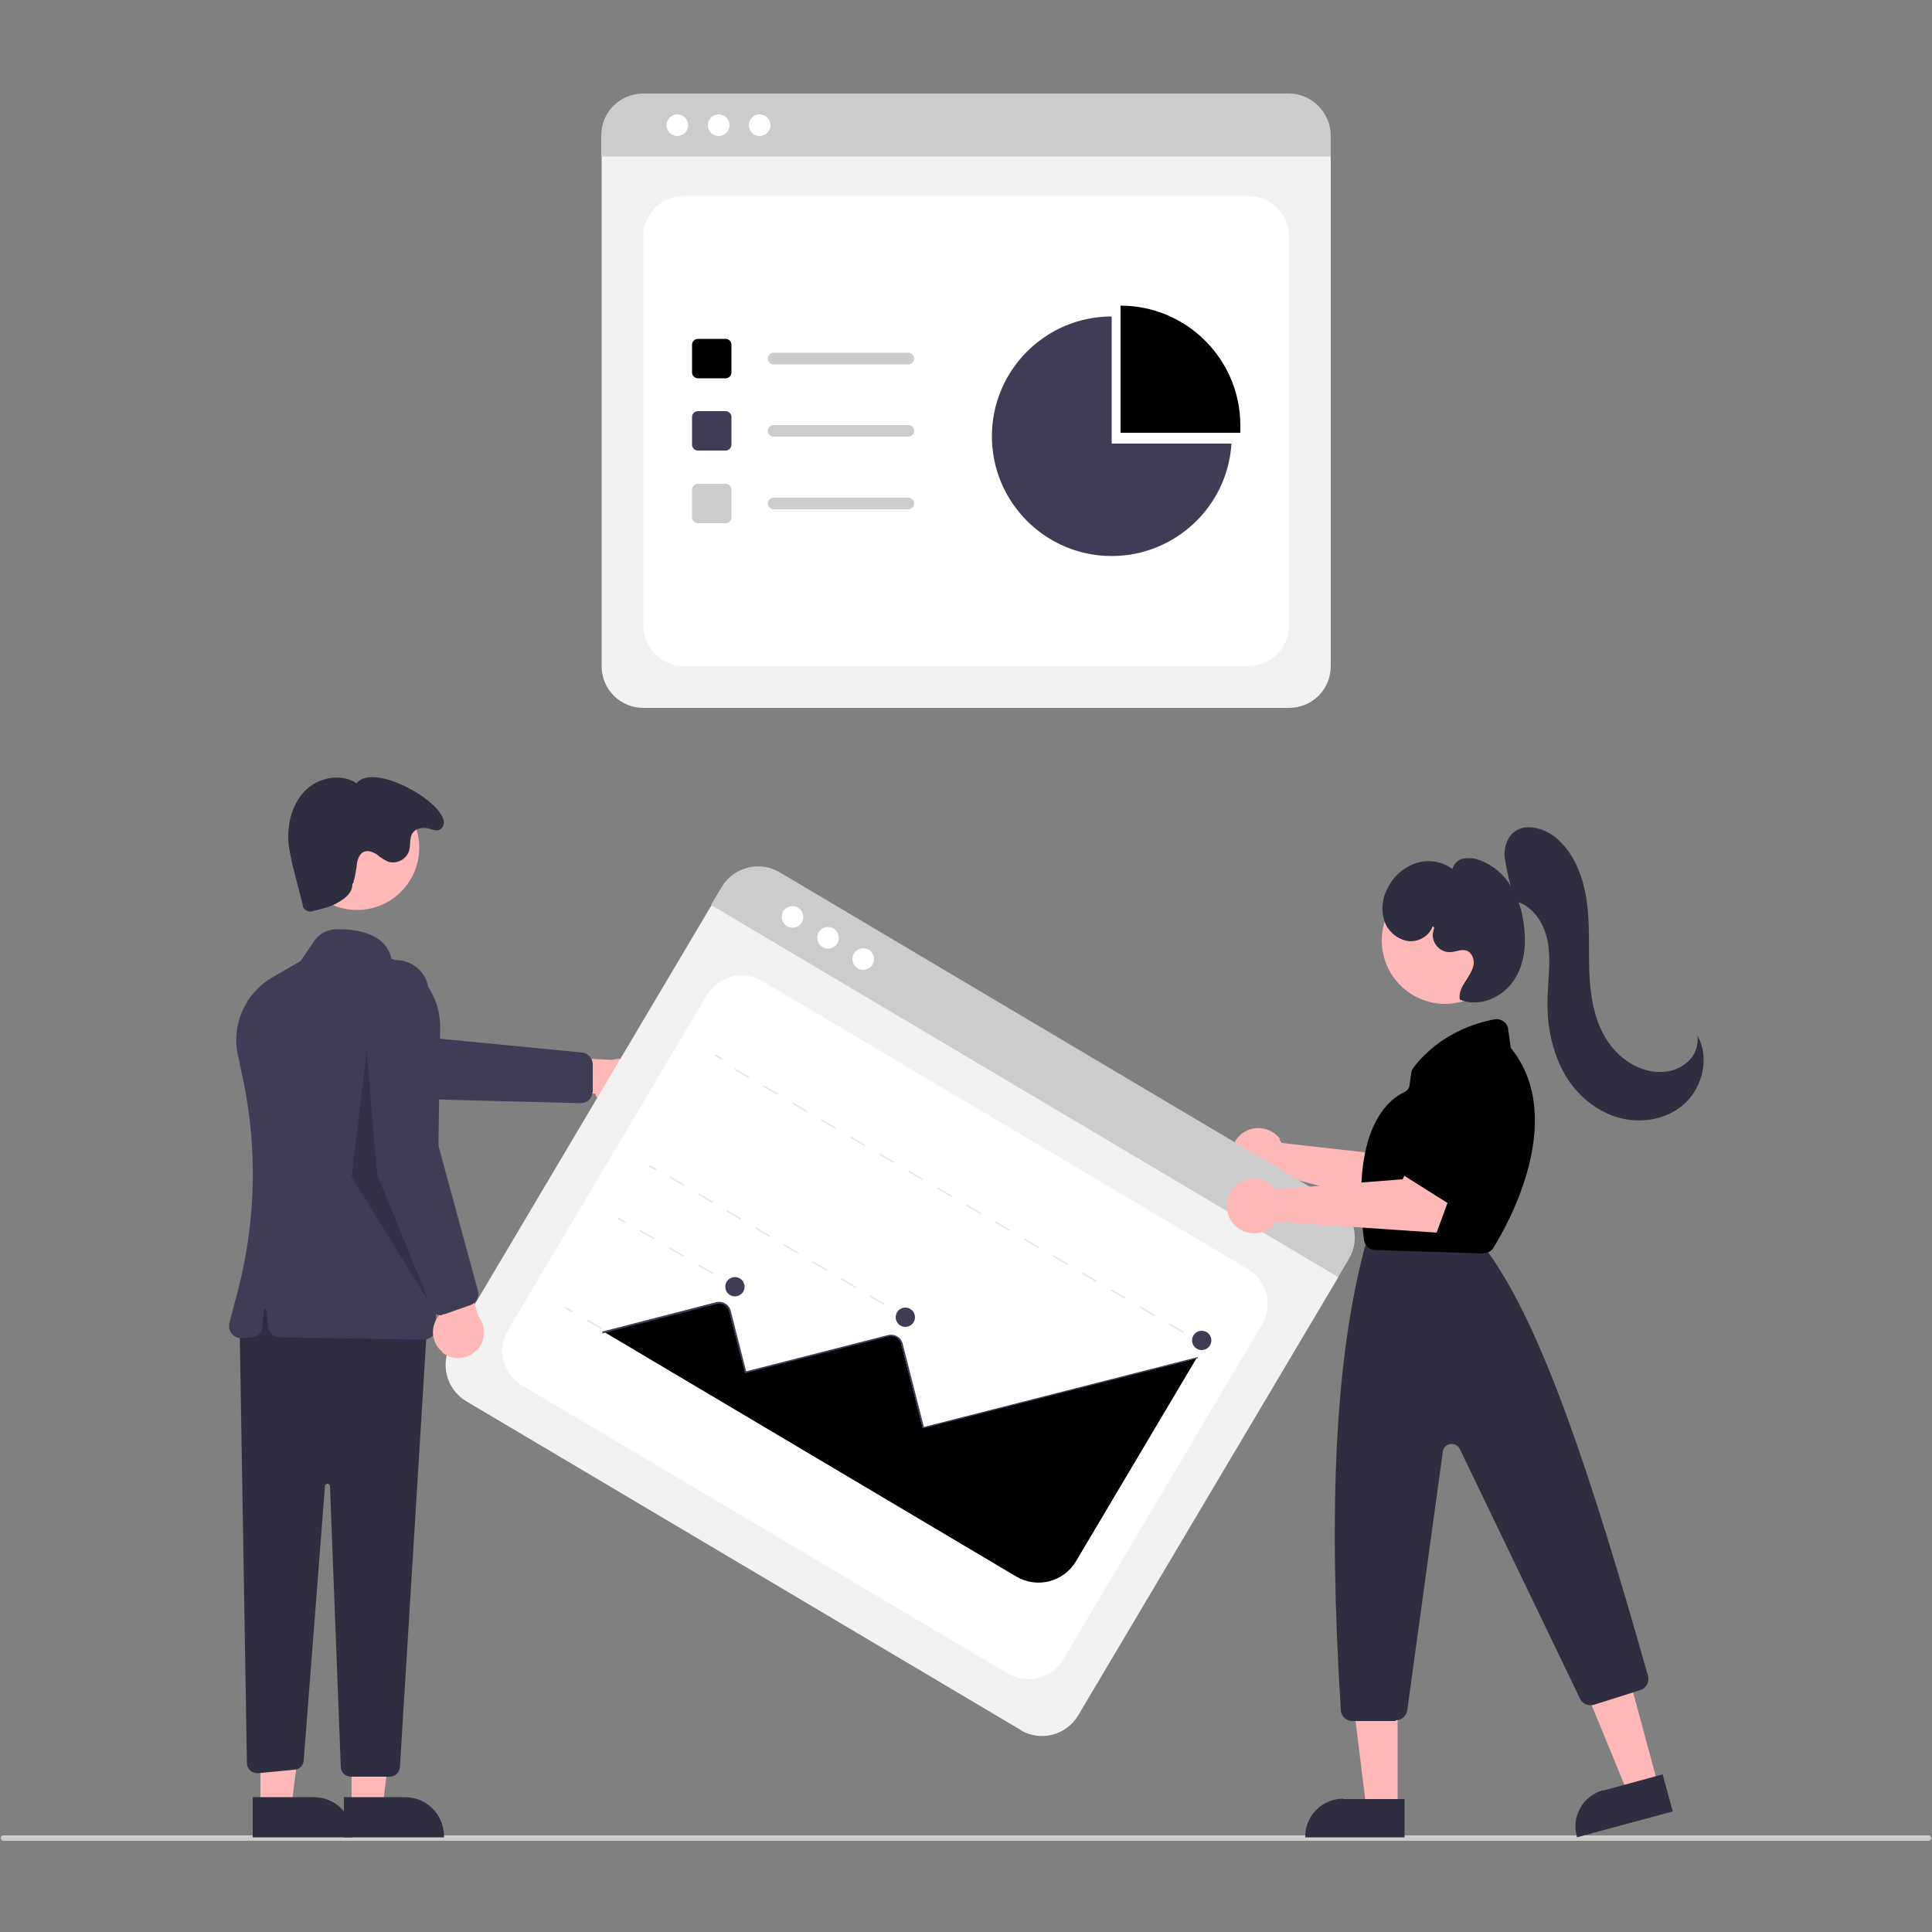 <svg xmlns="http://www.w3.org/2000/svg" id="uuid-9c59b12e-6c93-4eb9-a007-ade02fa69d08" viewBox="0 0 500 500"><rect x="0" y="0" width="500" height="500" fill="#808080" stroke="none"/><defs><style>.uuid-f1612976-90ed-449e-9c9c-428e7a711f81{fill:#f2f2f2;}.uuid-355d4018-84d5-402e-b56a-429c35a5a0e5{fill:#e6e6e6;}.uuid-6353e72a-00aa-4bfc-bc0d-e72ad2892b4e{fill:#fff;}.uuid-80881995-58c7-457a-84d0-99d0b6e9399f{fill:#ffb8b8;}.uuid-2f7a9c62-e0d9-4c89-a88b-272aee2c7ec6{fill:#ccc;}.uuid-0db30e06-bc6b-4c53-8157-6a61027b6a9c{fill:#3f3d56;}.uuid-aecd094e-5bd6-40bf-8efb-a5862ee49013{fill:#2f2e41;}.uuid-b0b3789c-7667-4f7d-8d6f-05933daf748f{isolation:isolate;opacity:.2;}</style></defs><path class="uuid-f1612976-90ed-449e-9c9c-428e7a711f81" d="M333.6,183.2H166.5c-6,0-10.8-4.8-10.8-10.8V41.1c0-4.4,3.5-7.9,7.9-7.9h172.7c4.5,0,8.1,3.6,8.1,8.1V172.4c0,6-4.8,10.8-10.8,10.8Z"></path><path class="uuid-6353e72a-00aa-4bfc-bc0d-e72ad2892b4e" d="M177,172.4h146.1c5.8,0,10.5-4.7,10.5-10.5V61.2c0-5.8-4.7-10.5-10.5-10.5H177c-5.8,0-10.5,4.7-10.5,10.5v100.7c0,5.8,4.7,10.5,10.5,10.5Z"></path><path class="uuid-2f7a9c62-e0d9-4c89-a88b-272aee2c7ec6" d="M344.3,40.5H155.6v-5.5c0-6,4.9-10.8,10.9-10.8h167c6,0,10.8,4.9,10.9,10.8v5.5Z"></path><circle class="uuid-6353e72a-00aa-4bfc-bc0d-e72ad2892b4e" cx="175.3" cy="32.4" r="2.8"></circle><circle class="uuid-6353e72a-00aa-4bfc-bc0d-e72ad2892b4e" cx="186" cy="32.4" r="2.8"></circle><circle class="uuid-6353e72a-00aa-4bfc-bc0d-e72ad2892b4e" cx="196.6" cy="32.4" r="2.8"></circle><path d="M187.8,97.9h-7.2c-.8,0-1.5-.7-1.5-1.5v-7.2c0-.8,.7-1.5,1.5-1.5h7.2c.8,0,1.5,.7,1.5,1.5v7.2c0,.8-.7,1.5-1.5,1.5Z"></path><path class="uuid-0db30e06-bc6b-4c53-8157-6a61027b6a9c" d="M187.8,116.6h-7.2c-.8,0-1.5-.7-1.5-1.5v-7.2c0-.8,.7-1.5,1.5-1.5h7.2c.8,0,1.5,.7,1.5,1.5v7.2c0,.8-.7,1.5-1.5,1.5Z"></path><path class="uuid-2f7a9c62-e0d9-4c89-a88b-272aee2c7ec6" d="M187.8,135.4h-7.2c-.8,0-1.5-.7-1.5-1.5v-7.2c0-.8,.7-1.5,1.5-1.5h7.2c.8,0,1.5,.7,1.5,1.5v7.2c0,.8-.7,1.5-1.5,1.5Z"></path><path class="uuid-2f7a9c62-e0d9-4c89-a88b-272aee2c7ec6" d="M235.1,94.3h-34.9c-.8,0-1.5-.7-1.5-1.5,0-.8,.7-1.5,1.5-1.5h34.9c.8,0,1.5,.7,1.5,1.5,0,.8-.7,1.5-1.5,1.5h0Z"></path><path class="uuid-2f7a9c62-e0d9-4c89-a88b-272aee2c7ec6" d="M235.1,113h-34.9c-.8,0-1.5-.7-1.5-1.5,0-.8,.7-1.5,1.5-1.5h34.9c.8,0,1.5,.7,1.5,1.5s-.7,1.5-1.5,1.5Z"></path><path class="uuid-2f7a9c62-e0d9-4c89-a88b-272aee2c7ec6" d="M235.1,131.8h-34.9c-.8,0-1.5-.7-1.5-1.5,0-.8,.7-1.5,1.5-1.5h34.9c.8,0,1.5,.7,1.5,1.5s-.7,1.5-1.5,1.5h0Z"></path><path d="M321,112c0-.6,0-1.2,0-1.9,0-17.1-13.9-31-31-31v32.9h31Z"></path><path class="uuid-0db30e06-bc6b-4c53-8157-6a61027b6a9c" d="M287.7,114.8v-32.9c-17.1,0-31,13.9-31,31,0,17.1,13.9,31,31,31,16.4,0,30-12.8,31-29.1h-31Z"></path><path class="uuid-2f7a9c62-e0d9-4c89-a88b-272aee2c7ec6" d="M499.1,476.4H.9c-.4,0-.7-.3-.7-.7s.3-.7,.7-.7H499.1c.4,0,.7,.3,.7,.7s-.3,.7-.7,.7Z"></path><path class="uuid-80881995-58c7-457a-84d0-99d0b6e9399f" d="M331.1,294.9c.2,.3,.4,.6,.6,.9l32.9,3.7,4.8-6.5,10.7,5.9-9.4,15.7-40.2-10.6c-2.8,2.7-7.2,2.6-9.9-.2-2.7-2.8-2.6-7.2,.2-9.9,2.8-2.7,7.2-2.6,9.9,.2,.2,.2,.4,.4,.6,.7Z"></path><path class="uuid-80881995-58c7-457a-84d0-99d0b6e9399f" d="M163.5,286.4c-3.1,1.8-7.2,.8-9-2.3-.2-.3-.4-.7-.5-1.1l-23.4,.5,6.5-10.3,21.2,1.1c3.5-1,7.2,1,8.2,4.5,.9,2.9-.4,6.1-3,7.6h0Z"></path><path class="uuid-0db30e06-bc6b-4c53-8157-6a61027b6a9c" d="M153.2,283.4c-.4,1.3-1.6,2.1-2.9,2.1l-42.9-1.1-38.8-11.5c-4.5-1.3-7-6-5.7-10.4,1.3-4.5,6-7,10.4-5.7,0,0,.2,0,.2,0l35.1,11.5,42.1,4.1c1.5,.2,2.7,1.5,2.7,3v7.2c-.1,.3-.2,.5-.2,.8Z"></path><polygon class="uuid-80881995-58c7-457a-84d0-99d0b6e9399f" points="91 467.7 99 467.7 102.9 436.7 91 436.7 91 467.7"></polygon><path class="uuid-aecd094e-5bd6-40bf-8efb-a5862ee49013" d="M89,465.1h15.8c5.6,0,10.1,4.5,10.1,10.1h0v.3h-25.9v-10.4Z"></path><polygon class="uuid-80881995-58c7-457a-84d0-99d0b6e9399f" points="67.4 467.7 75.4 467.7 79.3 436.7 67.4 436.7 67.4 467.7"></polygon><path class="uuid-aecd094e-5bd6-40bf-8efb-a5862ee49013" d="M65.4,465.1h15.8c5.6,0,10.1,4.5,10.1,10.1h0v.3h-25.9v-10.4Z"></path><path class="uuid-aecd094e-5bd6-40bf-8efb-a5862ee49013" d="M62,342.4l1.9,113.9c0,1.4,1.2,2.6,2.7,2.6,0,0,.1,0,.2,0l9.4-.9c1.3-.1,2.3-1.1,2.4-2.4l5.5-71c0-.4,.3-.6,.7-.6,.3,0,.6,.3,.6,.6l2.8,72.7c0,1.4,1.2,2.5,2.6,2.5h10.1c1.4,0,2.5-1.1,2.6-2.5l7.1-115.5-42-10.5-6.6,11.1Z"></path><circle class="uuid-80881995-58c7-457a-84d0-99d0b6e9399f" cx="92.4" cy="219.4" r="16.1"></circle><path class="uuid-0db30e06-bc6b-4c53-8157-6a61027b6a9c" d="M109.9,346.7h0l-37.6-.6c-1.5,0-2.7-1.2-2.9-2.7l-.4-4.3c0-.2-.2-.3-.4-.3-.2,0-.3,.1-.3,.3l-.4,4.4c-.1,1.4-1.3,2.5-2.7,2.6l-2.7,.2c-1.6,.1-3-1.1-3.2-2.7,0-.3,0-.7,0-1l2.3-8.7c4.7-18.2,5.1-37.2,1.1-55.5l-1.1-5.2c-1.8-7.9,1.8-16.1,8.8-20.2l7.4-4.3,3.4-5c1.3-2,3.5-3.2,5.9-3.2,4.7-.1,12.7,.8,14.2,7.6,7.7,2.6,12.8,9.9,12.6,18l-1.1,77.6c0,1.6-1.3,2.9-2.9,2.9h0Z"></path><path class="uuid-aecd094e-5bd6-40bf-8efb-a5862ee49013" d="M91.2,228.7c0,2.3-1.6,3.6-3.6,4.8s-4.2,1.7-6.4,2.2c-1,.5-2.1,.1-2.7-.8-.1-.3-.2-.6-.2-.9l-2-7.8c-.7-2.5-1.2-5-1.6-7.6-.5-4.9,.7-10.2,4.1-13.8s9.4-4.8,13.5-2.1c4.9-6.2,27.2,7.5,21.7,11.9-1,.8-2.5-.2-3.7-.3s-2.6,.1-3.4,1.1c-1,1.3-.6,3.1-1,4.7-.7,2.3-3.2,3.6-5.5,2.9h0c-1-.5-2-1.1-2.9-1.9-1-.6-2.2-1.1-3.2-.7-1.4,.5-1.9,2.3-2,3.8-.2,1.5-.5,3-.9,4.4Z"></path><polygon class="uuid-b0b3789c-7667-4f7d-8d6f-05933daf748f" points="94.9 271.9 97.6 304 111.3 337.4 91 304.6 94.9 271.9"></polygon><path class="uuid-f1612976-90ed-449e-9c9c-428e7a711f81" d="M264.3,447.8l-143.7-85.2c-5.1-3.1-6.8-9.7-3.8-14.8l66.9-112.8c2.2-3.8,7.1-5,10.9-2.8l148.5,88.1c3.8,2.3,5.1,7.2,2.8,11l-66.9,112.7c-3.1,5.1-9.7,6.8-14.8,3.8Z"></path><path class="uuid-6353e72a-00aa-4bfc-bc0d-e72ad2892b4e" d="M135.2,358.6l125.6,74.5c5,3,11.4,1.3,14.4-3.7h0l51.4-86.6c3-5,1.3-11.4-3.7-14.4h0l-125.6-74.5c-5-3-11.4-1.3-14.4,3.7l-51.4,86.6c-3,5-1.3,11.4,3.7,14.4Z"></path><path class="uuid-2f7a9c62-e0d9-4c89-a88b-272aee2c7ec6" d="M346.3,330.5l-162.3-96.3,2.8-4.7c3.1-5.1,9.7-6.8,14.9-3.8l143.6,85.2c5.1,3.1,6.9,9.7,3.8,14.9l-2.8,4.7Z"></path><circle class="uuid-6353e72a-00aa-4bfc-bc0d-e72ad2892b4e" cx="205.1" cy="237.3" r="2.8"></circle><circle class="uuid-6353e72a-00aa-4bfc-bc0d-e72ad2892b4e" cx="214.3" cy="242.7" r="2.8"></circle><circle class="uuid-6353e72a-00aa-4bfc-bc0d-e72ad2892b4e" cx="223.4" cy="248.2" r="2.8"></circle><rect class="uuid-355d4018-84d5-402e-b56a-429c35a5a0e5" x="310.8" y="346.6" width=".4" height="2.1" transform="translate(-146.7 437.7) rotate(-59.3)"></rect><path class="uuid-355d4018-84d5-402e-b56a-429c35a5a0e5" d="M306.2,345l-3.7-2.2,.2-.3,3.7,2.2-.2,.3Zm-7.5-4.4l-3.7-2.2,.2-.3,3.7,2.2-.2,.3Zm-7.5-4.4l-3.7-2.2,.2-.3,3.7,2.2-.2,.3Zm-7.5-4.4l-3.7-2.2,.2-.3,3.7,2.2-.2,.3Zm-7.5-4.4l-3.7-2.2,.2-.3,3.7,2.2-.2,.3Zm-7.5-4.4l-3.7-2.2,.2-.3,3.7,2.2-.2,.3Zm-7.5-4.4l-3.7-2.2,.2-.3,3.7,2.2-.2,.3Zm-7.5-4.4l-3.7-2.2,.2-.3,3.7,2.2-.2,.3Zm-7.5-4.4l-3.7-2.2,.2-.3,3.7,2.2-.2,.3Zm-7.5-4.4l-3.7-2.2,.2-.3,3.7,2.2-.2,.3Zm-7.5-4.4l-3.7-2.2,.2-.3,3.7,2.2-.2,.3Zm-7.5-4.4l-3.7-2.2,.2-.3,3.7,2.2-.2,.3Zm-7.5-4.4l-3.7-2.2,.2-.3,3.7,2.2-.2,.3Zm-7.5-4.4l-3.7-2.2,.2-.3,3.7,2.2-.2,.3Zm-7.5-4.4l-3.7-2.2,.2-.3,3.7,2.2-.2,.3Zm-7.5-4.4l-3.7-2.2,.2-.3,3.7,2.2-.2,.3Z"></path><rect class="uuid-355d4018-84d5-402e-b56a-429c35a5a0e5" x="185.8" y="272.4" width=".4" height="2.1" transform="translate(-144.1 293.9) rotate(-59.3)"></rect><rect class="uuid-355d4018-84d5-402e-b56a-429c35a5a0e5" x="233.2" y="339.2" width=".4" height="2.1" transform="translate(-178.4 367.4) rotate(-59.3)"></rect><path class="uuid-355d4018-84d5-402e-b56a-429c35a5a0e5" d="M228.7,337.7l-3.7-2.2,.2-.3,3.7,2.2-.2,.3Zm-7.4-4.4l-3.7-2.2,.2-.3,3.7,2.2-.2,.3Zm-7.4-4.4l-3.7-2.2,.2-.3,3.7,2.2-.2,.3Zm-7.4-4.4l-3.7-2.2,.2-.3,3.7,2.2-.2,.3Zm-7.4-4.4l-3.7-2.2,.2-.3,3.7,2.2-.2,.3Zm-7.4-4.4l-3.7-2.2,.2-.3,3.7,2.2-.2,.3Zm-7.4-4.4l-3.7-2.2,.2-.3,3.7,2.2-.2,.3Zm-7.4-4.4l-3.7-2.2,.2-.3,3.7,2.2-.2,.3Z"></path><rect class="uuid-355d4018-84d5-402e-b56a-429c35a5a0e5" x="168.8" y="301.1" width=".4" height="2.1" transform="translate(-177.1 293.3) rotate(-59.3)"></rect><rect class="uuid-355d4018-84d5-402e-b56a-429c35a5a0e5" x="189.1" y="331.4" width=".4" height="2.1" transform="translate(-193.2 325.6) rotate(-59.3)"></rect><path class="uuid-355d4018-84d5-402e-b56a-429c35a5a0e5" d="M184.5,329.8l-3.8-2.2,.2-.3,3.8,2.2-.2,.3Zm-7.6-4.5l-3.8-2.2,.2-.3,3.8,2.2-.2,.3Zm-7.6-4.5l-3.8-2.2,.2-.3,3.8,2.2-.2,.3Z"></path><rect class="uuid-355d4018-84d5-402e-b56a-429c35a5a0e5" x="160.8" y="314.6" width=".4" height="2.1" transform="translate(-192.7 293.1) rotate(-59.3)"></rect><rect class="uuid-355d4018-84d5-402e-b56a-429c35a5a0e5" x="175.4" y="354.5" width=".4" height="2.1" transform="translate(-219.8 325.2) rotate(-59.3)"></rect><path class="uuid-355d4018-84d5-402e-b56a-429c35a5a0e5" d="M170.8,353l-3.8-2.2,.2-.3,3.8,2.2-.2,.3Zm-7.6-4.5l-3.8-2.2,.2-.3,3.8,2.2-.2,.3Zm-7.6-4.5l-3.8-2.2,.2-.3,3.8,2.2-.2,.3Z"></path><rect class="uuid-355d4018-84d5-402e-b56a-429c35a5a0e5" x="147.1" y="337.7" width=".4" height="2.1" transform="translate(-219.3 292.6) rotate(-59.3)"></rect><path d="M156.5,344.8l106.5,63.2c5.4,3.2,12.3,1.4,15.5-4l31.1-52.4h-.2l-70.6,17.9-5.6-21.9c-.2-.8-.8-1.5-1.6-1.8-.6-.2-1.2-.3-1.8-.1l-37,9.4-4.1-16c-.4-1.5-1.8-2.3-3.3-2h0c-.2,0-24.3,6.4-28.9,7.7Z"></path><path class="uuid-0db30e06-bc6b-4c53-8157-6a61027b6a9c" d="M155.9,344.9v-.3l29.5-7.6c1.6-.4,3.3,.6,3.7,2.2l4,15.7,36.8-9.4c1.6-.4,3.3,.6,3.7,2.2l5.5,21.6,70.9-18.1v.3l-71.2,18.2-5.6-21.9c-.4-1.4-1.8-2.3-3.3-1.9h0l-37.1,9.5-4.1-16c-.4-1.4-1.8-2.3-3.3-1.9l-29.6,7.6Z"></path><circle class="uuid-0db30e06-bc6b-4c53-8157-6a61027b6a9c" cx="190.2" cy="333" r="2.5"></circle><circle class="uuid-0db30e06-bc6b-4c53-8157-6a61027b6a9c" cx="234.3" cy="340.9" r="2.5"></circle><circle class="uuid-0db30e06-bc6b-4c53-8157-6a61027b6a9c" cx="311" cy="346.9" r="2.5"></circle><path class="uuid-80881995-58c7-457a-84d0-99d0b6e9399f" d="M114.5,349.9c-2.8-2.3-3.3-6.4-1-9.3,.2-.3,.5-.6,.8-.8l-8.8-21.7,11.9,2.4,6.5,20.3c2.2,2.9,1.7,7.1-1.3,9.3-2.4,1.9-5.8,1.8-8.2-.1h0Z"></path><path class="uuid-0db30e06-bc6b-4c53-8157-6a61027b6a9c" d="M114.4,340.4c-1.3,0-2.6-.7-3-2l-14.2-40.5-3-40.4c-.3-4.6,3.1-8.7,7.7-9,4.6-.3,8.7,3.1,9,7.7,0,0,0,.2,0,.2l1.7,36.9,11.1,40.8c.4,1.5-.4,3-1.8,3.6l-6.8,2.4c-.3,0-.5,.1-.8,.2Z"></path><path d="M377.6,304.6c-.3-.1-.5-.3-.7-.5l-13.2-11.1c-1.3-1.1-1.4-3-.4-4.2,0,0,.1-.1,.2-.2l12-12c1-1.1,2.7-1.2,3.9-.3l9.1,6.6c1.2,.8,1.6,2.4,.9,3.7l-7.8,16.6c-.7,1.5-2.4,2.1-3.9,1.5Z"></path><polygon class="uuid-80881995-58c7-457a-84d0-99d0b6e9399f" points="429.1 461.9 421.3 464.1 409.2 434.7 420.9 431.5 429.1 461.9"></polygon><path class="uuid-aecd094e-5bd6-40bf-8efb-a5862ee49013" d="M414.9,463.4l15.4-4.2h0l2.6,9.6h0l-24.8,6.7h0v-.2c-1.5-5.2,1.6-10.6,6.8-12h0Z"></path><polygon class="uuid-80881995-58c7-457a-84d0-99d0b6e9399f" points="361.7 467.9 353.6 467.9 349.7 436.4 361.7 436.4 361.7 467.9"></polygon><path class="uuid-aecd094e-5bd6-40bf-8efb-a5862ee49013" d="M347.6,465.6h15.9v9.9h-25.7v-.2c0-5.4,4.4-9.8,9.8-9.8Z"></path><circle class="uuid-80881995-58c7-457a-84d0-99d0b6e9399f" cx="374" cy="243.4" r="16.4"></circle><path class="uuid-aecd094e-5bd6-40bf-8efb-a5862ee49013" d="M361.2,445.4h-11.2c-1.6,0-2.9-1.2-3-2.8-3.3-52.9-1.4-90.9,6.1-119.4,0-.1,0-.2,.1-.4l.6-1.5c.5-1.1,1.6-1.9,2.8-1.9h23c.9,0,1.7,.4,2.3,1l3.1,3.6c0,0,.1,.1,.2,.2,14.1,19.6,26.7,58,41.3,109.5,.4,1.6-.4,3.2-2,3.7l-12,3.8c-1.4,.4-3-.2-3.6-1.6l-31.1-64.6c-.6-1.2-2-1.6-3.1-1.1-.7,.3-1.2,1-1.3,1.8l-9.2,66.9c-.2,1.5-1.5,2.6-3,2.6Z"></path><path d="M383.8,324.4s0,0,0,0l-27.9-.9c-1.5,0-2.7-1.2-2.9-2.6-3.5-28.6,6.2-36.3,10.5-38.3,.7-.3,1.2-1,1.3-1.8l.4-3c0-.5,.3-1,.6-1.5,6.8-8.8,16.1-11.6,21-12.5,1.6-.3,3.2,.8,3.5,2.4,0,0,0,0,0,.1l.6,4.3c0,.4,.2,.8,.5,1.1,14.2,18.5-1.6,45.9-4.9,51.2h0c-.5,.9-1.5,1.4-2.5,1.4Z"></path><path class="uuid-aecd094e-5bd6-40bf-8efb-a5862ee49013" d="M392.1,233.2c-1.2-3.7-2.1-7.5-2.7-11.3-.2-2.2,.4-4.6,2-6.2,3-2.9,8.2-1.5,11.4,1.2,4.6,3.9,6.9,10,7.8,16s.5,12.1,.7,18.2,1.1,12.3,4.2,17.5,8.8,9.2,14.9,8.8c2.4-.1,4.8-1.1,6.6-2.8,1.8-1.7,2.6-4.2,2.3-6.6,3.1,5.5,1.5,13-3.1,17.4s-11.7,5.6-17.8,3.7-11.1-6.5-14-12.1-4.1-12.1-3.9-18.4c.1-4.9,.9-9.8,.1-14.6s-3.8-9.7-8.6-10.8h.2Z"></path><path class="uuid-aecd094e-5bd6-40bf-8efb-a5862ee49013" d="M370.8,239.6c-.8,2.7-3.9,4.4-6.7,3.9-2.8-.6-5.1-2.7-5.9-5.4-.8-2.7-.5-5.7,.9-8.2,1.5-3.1,4.1-5.4,7.3-6.5,3.2-1.1,6.8-.5,9.5,1.5,.3-1.2,1.2-2.2,2.4-2.6,1.2-.3,2.5-.3,3.7,0,3.4,1,6.4,3.2,8.4,6.1,2,3,3.3,6.3,3.8,9.8,.9,5.3,.6,11-2.4,15.5s-9,7.1-14,5c-.3-1.6,.4-3.1,1.3-4.5s1.8-2.7,2.2-4.2-.3-3.5-1.8-4c-1.3-.4-2.7,.3-4,.4-2.4,.2-4.5-1.7-4.7-4.1,0-.8,.1-1.5,.4-2.2l-.5-.5Z"></path><path class="uuid-80881995-58c7-457a-84d0-99d0b6e9399f" d="M329.3,307c.3,.3,.5,.5,.7,.8l33-2.6,3.5-7.2,11.6,3.8-6.3,17.2-41.5-2.8c-2.2,3.2-6.6,3.9-9.8,1.7-3.2-2.2-3.9-6.6-1.7-9.8,2.2-3.2,6.6-3.9,9.8-1.7,.2,.2,.5,.3,.7,.5h0Z"></path><path d="M377.9,313.3c-.3,0-.5-.2-.8-.4l-14.6-9.2c-1.4-.9-1.8-2.7-.9-4.1,0,0,0-.1,.1-.2l10.2-13.6c.9-1.2,2.5-1.5,3.8-.8l9.9,5.3c1.3,.7,1.9,2.2,1.4,3.5l-5.5,17.5c-.5,1.5-2.1,2.4-3.7,2h0Z"></path></svg>